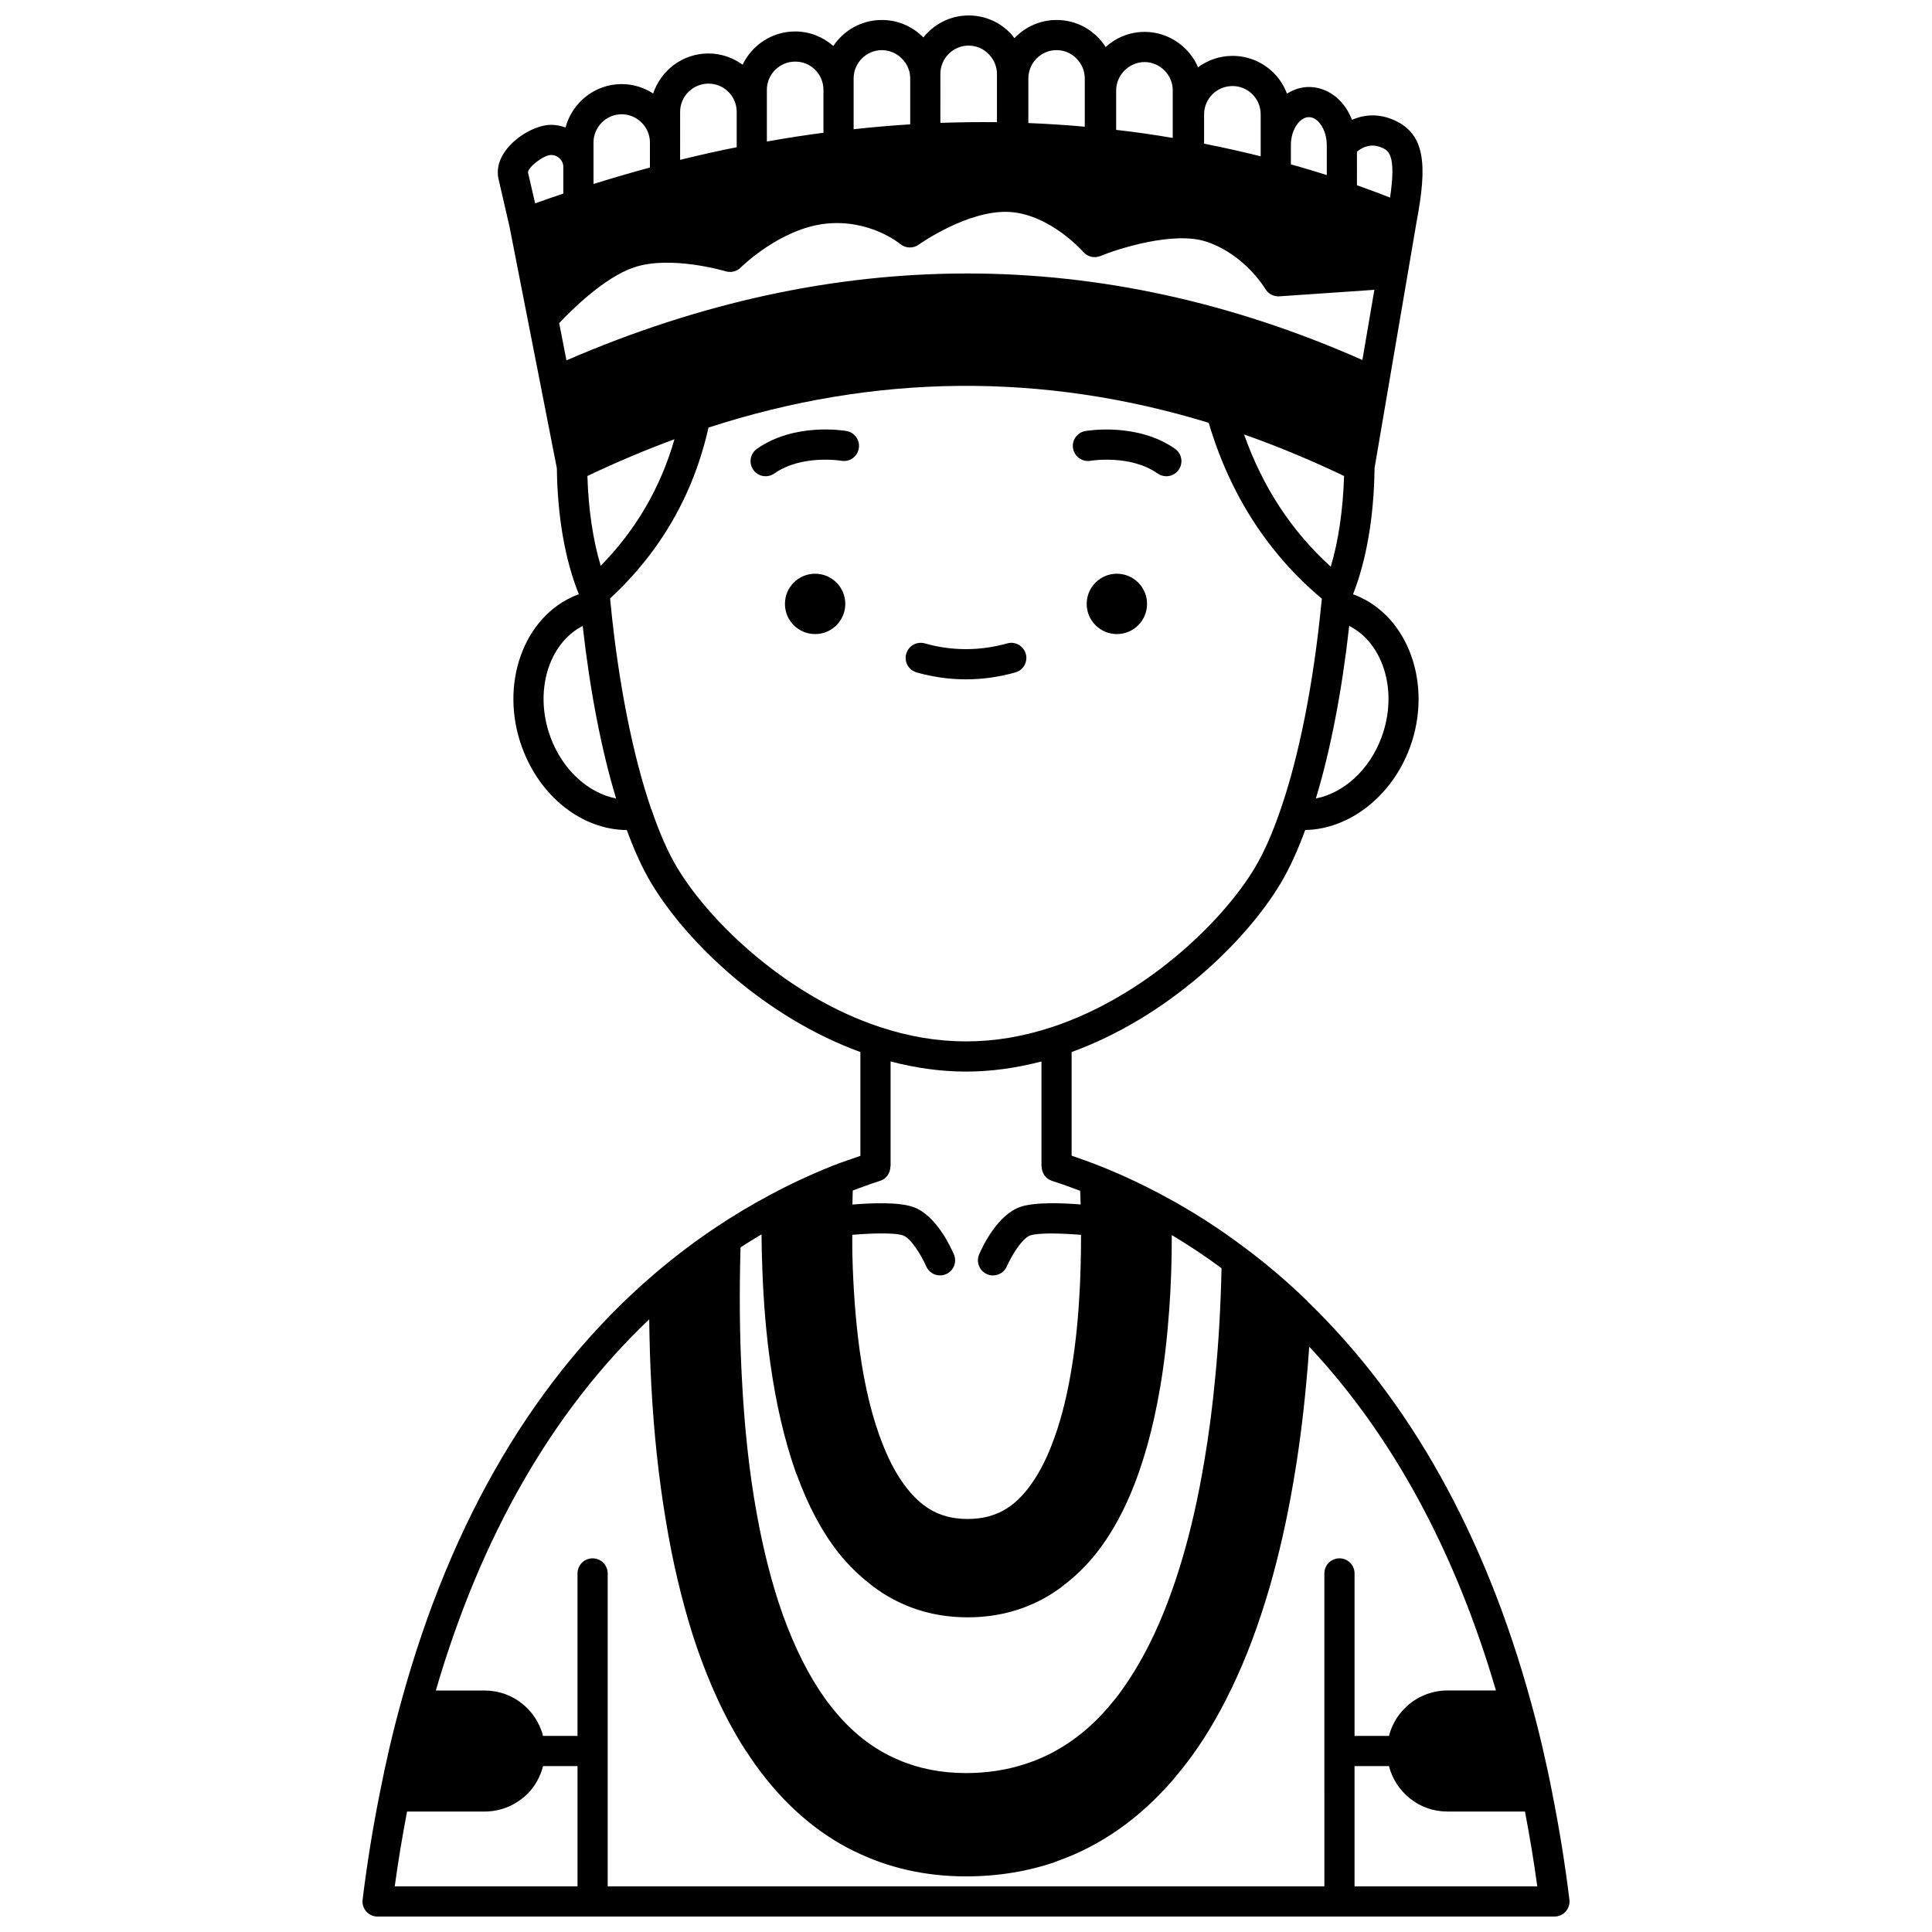 <?xml version="1.0" encoding="UTF-8"?>
<!-- Uploaded to: SVG Repo, www.svgrepo.com, Generator: SVG Repo Mixer Tools -->
<svg width="800px" height="800px" version="1.1" viewBox="144 144 512 512" xmlns="http://www.w3.org/2000/svg">
 <defs>
  <clipPath id="a">
   <path d="m240 148.09h320v503.81h-320z"/>
  </clipPath>
 </defs>
 <path d="m447.98 304.04c0 4.418-3.578 7.996-7.996 7.996-4.414 0-7.996-3.578-7.996-7.996 0-4.418 3.582-7.996 7.996-7.996 4.418 0 7.996 3.578 7.996 7.996"/>
 <path d="m368.01 304.04c0 4.418-3.578 7.996-7.996 7.996s-7.996-3.578-7.996-7.996c0-4.418 3.578-7.996 7.996-7.996s7.996 3.578 7.996 7.996"/>
 <path d="m432.99 266.11c0.105-0.02 10.566-1.727 17.805 3.371 0.699 0.492 1.504 0.727 2.297 0.727 1.254 0 2.496-0.59 3.273-1.699 1.266-1.809 0.836-4.297-0.973-5.57-9.996-7.031-23.223-4.805-23.781-4.707-2.168 0.383-3.613 2.445-3.242 4.617 0.379 2.18 2.484 3.637 4.621 3.262z"/>
 <path d="m368.35 258.23c-0.559-0.105-13.746-2.332-23.746 4.707-1.809 1.266-2.242 3.762-0.973 5.57 0.781 1.109 2.019 1.699 3.273 1.699 0.793 0 1.594-0.234 2.297-0.727 7.223-5.078 17.578-3.402 17.766-3.371 2.207 0.371 4.242-1.074 4.621-3.246 0.391-2.172-1.062-4.246-3.238-4.633z"/>
 <path d="m386.91 322.2c4.277 1.215 8.68 1.832 13.09 1.832 4.367 0 8.766-0.617 13.078-1.832 2.129-0.598 3.367-2.809 2.766-4.93-0.598-2.125-2.828-3.367-4.93-2.762-7.254 2.039-14.727 2.016-21.816 0-2.133-0.605-4.34 0.625-4.938 2.75-0.609 2.129 0.625 4.34 2.75 4.941z"/>
 <g clip-path="url(#a)">
  <path d="m555.39 619.31c-1.637-8.426-3.559-16.629-5.711-24.367-12.125-44.172-32.059-79.875-59.254-106.13-0.039-0.043-0.062-0.098-0.105-0.137-0.02-0.02-0.027-0.047-0.047-0.066-5.043-4.883-10.457-9.5-16.078-13.711-7.019-5.32-14.371-10.035-21.836-14.008-5.523-2.977-11.152-5.606-16.727-7.828-0.027-0.012-0.059-0.02-0.09-0.031-0.027-0.012-0.055-0.02-0.082-0.031-2.481-0.988-4.977-1.887-7.469-2.731v-27.469c25.184-9.164 45.855-28.812 55.414-44.746 2.324-3.898 4.496-8.664 6.484-14.094 11.66-0.195 22.977-8.906 27.738-21.836 6.125-16.652-0.344-34.777-14.379-40.379-0.234-0.098-0.461-0.148-0.688-0.23 3.578-9.105 5.559-20.629 5.711-33.477l11.184-65.527v-0.008c2.762-14.73 2.492-23.398-6.789-26.992-3.852-1.473-7.418-1.043-10.379 0.234-0.539-1.352-1.191-2.637-2.043-3.734-2.359-3.152-5.781-4.957-9.395-4.957-2.094 0-4.043 0.676-5.789 1.762-0.766-2.027-1.922-3.898-3.5-5.469-2.918-2.926-6.805-4.539-10.945-4.539-3.418 0-6.555 1.145-9.121 3.016-0.766-1.766-1.848-3.402-3.25-4.801-2.941-2.949-6.828-4.57-10.941-4.57-3.965 0-7.555 1.539-10.301 4.004-0.586-0.91-1.258-1.781-2.043-2.562-2.91-2.969-6.801-4.602-10.965-4.602-4.394 0-8.344 1.867-11.164 4.828-0.379-0.484-0.73-0.988-1.176-1.426-2.91-2.969-6.805-4.602-10.973-4.602-4.863 0-9.152 2.305-11.992 5.828-0.012-0.012-0.02-0.023-0.031-0.035-2.91-2.961-6.805-4.594-10.969-4.594-5.348 0-10.062 2.734-12.848 6.883-2.816-2.445-6.336-3.84-10.109-3.84-6.152 0-11.438 3.617-13.938 8.809-2.621-1.902-5.746-2.977-9.051-2.977-6.84 0-12.59 4.465-14.652 10.605-2.477-1.605-5.344-2.488-8.34-2.488-7.137 0-13.102 4.898-14.883 11.5-1.188-0.43-2.449-0.703-3.789-0.703-3.769 0-8.797 2.711-11.691 6.305-2.629 3.266-2.699 6.144-2.281 8.023l2.902 12.59 12.562 64.086c0.16 12.875 2.184 24.371 5.836 33.41-0.223 0.078-0.438 0.129-0.66 0.219-14.051 5.629-20.504 23.75-14.383 40.402 4.848 13.172 15.953 21.75 27.75 21.859 2.019 5.512 4.191 10.273 6.484 14.082 9.551 15.926 30.223 35.574 55.414 44.742v27.52c-2.414 0.82-4.84 1.637-7.191 2.551-0.09 0.027-0.168 0.055-0.25 0.094-5.871 2.359-11.316 4.902-16.621 7.762-4.801 2.555-9.469 5.344-13.844 8.27-5.633 3.719-11.27 7.977-16.75 12.66-31.234 26.758-53.789 64.879-67.031 113.29-2.164 7.812-4.082 16.016-5.703 24.359-1.879 9.426-3.359 18.625-4.527 28.121-0.141 1.141 0.215 2.277 0.973 3.141 0.754 0.852 1.848 1.34 2.992 1.34h311.88c1.145 0 2.238-0.492 2.996-1.348 0.754-0.855 1.113-2 0.973-3.141-1.16-9.441-2.641-18.637-4.523-28.102zm-175.43-166.18h0.055v-27.832c6.711 1.754 13.41 2.684 19.992 2.684s13.281-0.926 19.992-2.684v27.832h0.055c0 1.695 1.031 3.273 2.734 3.816 2.481 0.785 4.977 1.68 7.473 2.629 0.047 1.156 0.09 2.336 0.121 3.617-4.953-0.391-12.328-0.668-16.078 0.684-6.102 2.156-10.086 10.832-10.82 12.551-0.871 2.027 0.07 4.375 2.094 5.246 0.512 0.219 1.047 0.328 1.574 0.328 1.551 0 3.027-0.906 3.68-2.414 1.281-2.969 4.121-7.457 6.16-8.172 2.113-0.758 8.359-0.59 13.492-0.168 0.008 6.004-0.145 11.602-0.488 16.965-0.418 7.098-1.195 13.883-2.309 20.176-1.234 7.066-2.922 13.344-5.031 18.68-1.75 4.527-3.871 8.395-6.297 11.496-1.734 2.223-3.582 3.953-5.516 5.168-2.973 1.891-6.379 2.812-10.41 2.812-4.035 0-7.434-0.918-10.391-2.805-2.062-1.328-3.898-3.039-5.644-5.262-2.394-2.981-4.531-6.824-6.367-11.473-2.758-6.812-4.856-15.289-6.223-25.188-1.055-7.766-1.703-16.309-1.922-25.395-0.047-1.785-0.023-3.461-0.023-5.18 4.602-0.391 11.211-0.66 13.488 0.172 2 0.707 4.816 5.188 6.086 8.152 0.648 1.52 2.129 2.43 3.684 2.43 0.52 0 1.051-0.105 1.562-0.32 2.031-0.863 2.977-3.207 2.113-5.238-0.73-1.719-4.68-10.41-10.746-12.551-3.785-1.383-11.289-1.07-16.156-0.672 0.023-1.293 0.055-2.539 0.094-3.711 2.387-0.887 4.781-1.785 7.238-2.566 1.707-0.543 2.734-2.117 2.734-3.809zm-33.938 27.016c0 0.031-0.016 0.059-0.016 0.098s0.02 0.07 0.023 0.113v0.031c0.32 8.918 1.031 17.277 2.109 24.84 0 0.008 0.004 0.016 0.004 0.023v0.004 0.004c1.516 10.867 3.816 20.676 6.824 29.141 0.023 0.066 0.07 0.117 0.102 0.18 0.016 0.031 0.035 0.062 0.047 0.098 2.981 8.277 6.719 15.301 11.125 20.859 2.523 3.176 5.352 5.93 8.355 8.246 0.031 0.031 0.039 0.07 0.07 0.105 0.051 0.047 0.121 0.062 0.176 0.113 0.059 0.043 0.113 0.105 0.172 0.148 7.336 5.613 15.895 8.461 25.418 8.461 9.188 0 17.457-2.621 24.574-7.793 0.16-0.117 0.301-0.27 0.461-0.387 0.012-0.012 0.023-0.02 0.035-0.031 3.312-2.465 6.387-5.422 9.109-8.875 3.293-4.207 6.203-9.18 8.629-14.777 3.57-8.16 6.34-17.996 8.242-29.242 1.059-6.258 1.848-13.039 2.402-20.738 0.445-6.223 0.656-12.637 0.652-19.457 4.477 2.656 8.879 5.598 13.184 8.773-0.227 10.223-0.758 19.648-1.652 28.707-0.707 7.699-1.688 15.254-2.918 22.457-1.641 9.758-3.586 18.348-5.965 26.277-2.402 8.098-5.25 15.48-8.457 21.941-2.57 5.137-5.402 9.773-8.441 13.816-0.383 0.52-0.801 1.039-1.293 1.621-6.621 8.215-14.539 13.816-23.547 16.656-4.777 1.543-9.973 2.328-15.441 2.328-6.508 0-12.539-1.18-17.953-3.523-6.75-2.859-12.695-7.559-17.762-14.074-0.531-0.641-1.062-1.312-1.578-2.043-4.344-6.066-8.152-13.629-11.32-22.484-2.766-7.793-5.078-16.797-6.871-26.766-1.953-10.738-3.273-22.891-3.938-36.125-0.578-10.855-0.68-22.395-0.332-34.301 1.816-1.18 3.66-2.34 5.562-3.457 0.02 3 0.086 6.023 0.207 9.031zm164.11-140.79c-3.199 8.691-10.07 14.828-17.418 16.246 3.902-12.82 6.914-28.473 8.844-45.734 9.117 4.668 13.008 17.445 8.574 29.488zm-217.94-109.72c3.203-3.414 11.91-12.117 19.852-14.781 9.699-3.289 24.113 1 24.262 1.039 1.41 0.434 2.945 0.039 3.996-1.004 0.102-0.102 10.379-10.262 22.434-11.602 11.719-1.309 19.723 5.285 19.789 5.34 1.398 1.191 3.43 1.281 4.926 0.215 0.129-0.098 13.266-9.41 24.266-8.66 10.719 0.75 19.273 10.484 19.352 10.574 1.125 1.309 2.977 1.738 4.559 1.086 4.887-2.008 19.438-6.617 28.016-3.816 10.234 3.363 15.609 12.422 15.656 12.504 0.758 1.332 2.231 2.098 3.742 2l25.18-1.73-3.176 18.602c-69.188-30.602-140.09-30.574-210.93 0.094zm11.008 64.301c-2.07-6.789-3.262-15.008-3.535-23.797 7.746-3.676 15.469-6.945 23.074-9.734-3.668 12.773-10.191 24.02-19.539 33.531zm196.99-23.797c-0.27 8.863-1.461 17.168-3.527 24.043-10.445-9.5-18.004-21.059-22.973-35.039 8.711 3.051 17.582 6.742 26.5 10.996zm9.605-87.172c2.125 0.824 4.301 1.703 2.586 13.398-1.969-0.754-3.938-1.551-5.91-2.242-0.961-0.355-1.914-0.688-2.867-1.027l0.004-8.902c1.203-0.992 3.43-2.277 6.188-1.227zm-18.945-7.93c1.461 0 2.508 1.098 3.031 1.801 1.094 1.426 1.73 3.5 1.73 5.68v7.883c-2.617-0.832-5.262-1.648-7.945-2.406h-0.008c-0.016-0.004-0.027-0.008-0.039-0.012-0.508-0.137-1.016-0.281-1.523-0.426v-5.043c-0.008-4.406 2.5-7.477 4.754-7.477zm-20.23-8.234c2 0 3.879 0.777 5.285 2.188 1.41 1.406 2.188 3.285 2.188 5.285v11.148c-4.984-1.246-9.992-2.371-14.996-3.344l0.004-7.801c0-4.125 3.375-7.477 7.519-7.477zm-23.312-6.359c1.973 0 3.852 0.793 5.285 2.231 1.418 1.406 2.195 3.289 2.195 5.285v12.594c-4.973-0.855-9.992-1.574-14.996-2.137v-10.457c0-4.074 3.441-7.516 7.516-7.516zm-23.309-3.16c2 0 3.871 0.781 5.285 2.231 1.414 1.41 2.191 3.289 2.191 5.289v12.773c-4.887-0.445-9.875-0.77-14.953-0.969v-11.805c0-4.144 3.348-7.519 7.477-7.519zm-30.789 6.32c0-4.148 3.352-7.519 7.477-7.519 2.004 0 3.871 0.781 5.289 2.227 1.43 1.441 2.227 3.32 2.227 5.289v12.777c-5.098-0.051-10.113 0.012-14.996 0.184l0.004-11.758zm-22.992 1.199c0-4.144 3.356-7.516 7.477-7.516 2 0 3.871 0.785 5.312 2.25 1.422 1.395 2.207 3.266 2.207 5.266v12.145c-5.059 0.324-10.062 0.758-14.996 1.297zm-22.992 2.996c0-4.121 3.375-7.477 7.516-7.477 2 0 3.883 0.777 5.289 2.184 1.41 1.418 2.191 3.297 2.191 5.293v11.383c-4.973 0.648-9.98 1.422-14.996 2.316zm-22.988 5.84c0-4.121 3.375-7.477 7.516-7.477 2 0 3.883 0.777 5.289 2.184 1.41 1.414 2.188 3.293 2.188 5.293v9.375c-4.793 0.949-9.797 2.066-14.996 3.348l0.004-4.566zm-22.957 8.156c0-4.144 3.356-7.516 7.477-7.516 1.973 0 3.856 0.793 5.289 2.227 1.414 1.41 2.191 3.289 2.191 5.289v6.598c-5 1.355-9.988 2.82-14.953 4.359v-10.957zm-11.195 3.277c1.734 0 3.199 1.449 3.199 3.16v7.066c-2.359 0.793-4.816 1.645-7.473 2.59l-1.891-8.195c0.008-1.34 4.059-4.621 6.164-4.621zm-0.203 154.29c-4.426-12.031-0.551-24.816 8.535-29.488 1.93 17.195 4.945 32.812 8.855 45.73-7.352-1.422-14.191-7.551-17.391-16.242zm33.578 34.582c-2.394-3.977-4.684-9.152-6.793-15.379-0.02-0.059-0.066-0.102-0.094-0.16-4.894-14.266-8.711-33.559-10.758-54.398l-0.133-1.418c13.344-12.344 22.094-27.555 26.07-45.277 43.992-14.301 88.562-14.734 132.56-1.266 5.629 18.973 15.711 34.637 30 46.621-0.043 0.43-0.094 0.875-0.16 1.383-2.07 21.074-5.906 40.43-10.805 54.523-2.082 6.129-4.371 11.309-6.797 15.383-8.844 14.738-29.449 34.238-53.805 42.242-15.281 5.043-30.188 5.043-45.48 0-24.355-8.012-44.961-27.516-53.805-42.254zm-7.418 119.69c0.082 5.871 0.238 11.641 0.547 17.137 0 0.023-0.012 0.039-0.012 0.062 0 0.031 0.02 0.059 0.02 0.094 0.004 0.035 0.004 0.078 0.004 0.117 0.656 12.523 1.953 24.605 3.848 35.902 1.723 10.527 4.082 20.605 7.016 29.965 3.856 12.047 8.633 22.516 14.211 31.109 0.051 0.078 0.121 0.137 0.176 0.207 0.746 1.145 1.496 2.277 2.281 3.375 7.352 10.297 16.137 18.012 26.094 22.922 0.027 0.016 0.059 0.023 0.09 0.035 0.094 0.043 0.176 0.078 0.273 0.117 8.852 4.356 18.738 6.586 29.418 6.586 8.445 0 16.52-1.328 23.992-3.941 0.062-0.023 0.109-0.074 0.168-0.102 0.047-0.02 0.094-0.039 0.137-0.059 11.523-4.074 21.832-11.336 30.645-21.613 1.199-1.406 2.356-2.852 3.535-4.367 4.371-5.711 8.289-12.227 11.984-19.93 3.832-7.969 7.109-16.727 10.035-26.773 2.453-8.508 4.562-17.844 6.254-27.738 1.422-8.258 2.57-17.043 3.398-26.082 0.004-0.031 0.008-0.066 0.008-0.105 0-0.004 0.004-0.004 0.004-0.008v-0.008c0.301-3.062 0.559-6.262 0.789-9.652 22.016 23.5 38.629 54.074 49.484 91.109h-12.883c-4.234 0-8.363 1.734-11.281 4.707-2.082 2.047-3.469 4.582-4.184 7.328l-9.125 0.004v-43.062c0-2.207-1.789-4-4-4-2.211 0-4 1.793-4 4l0.004 82.934h-189.93v-82.93c0-2.207-1.789-4-4-4-2.211 0-4 1.793-4 4v43.062h-9.125c-1.789-6.902-8.012-12.035-15.465-12.035h-12.957c11.977-41.02 30.961-74.055 56.547-98.367zm-64.168 130.44h20.578c4.238 0 8.254-1.656 11.371-4.719 2.035-2.07 3.391-4.602 4.094-7.32h9.129v31.871h-48.438c0.898-6.644 2.004-13.199 3.266-19.832zm251.09 19.832v-31.867h9.121c1.789 6.902 8.012 12.035 15.465 12.035h20.582c1.262 6.652 2.367 13.215 3.262 19.832z"/>
 </g>
</svg>
